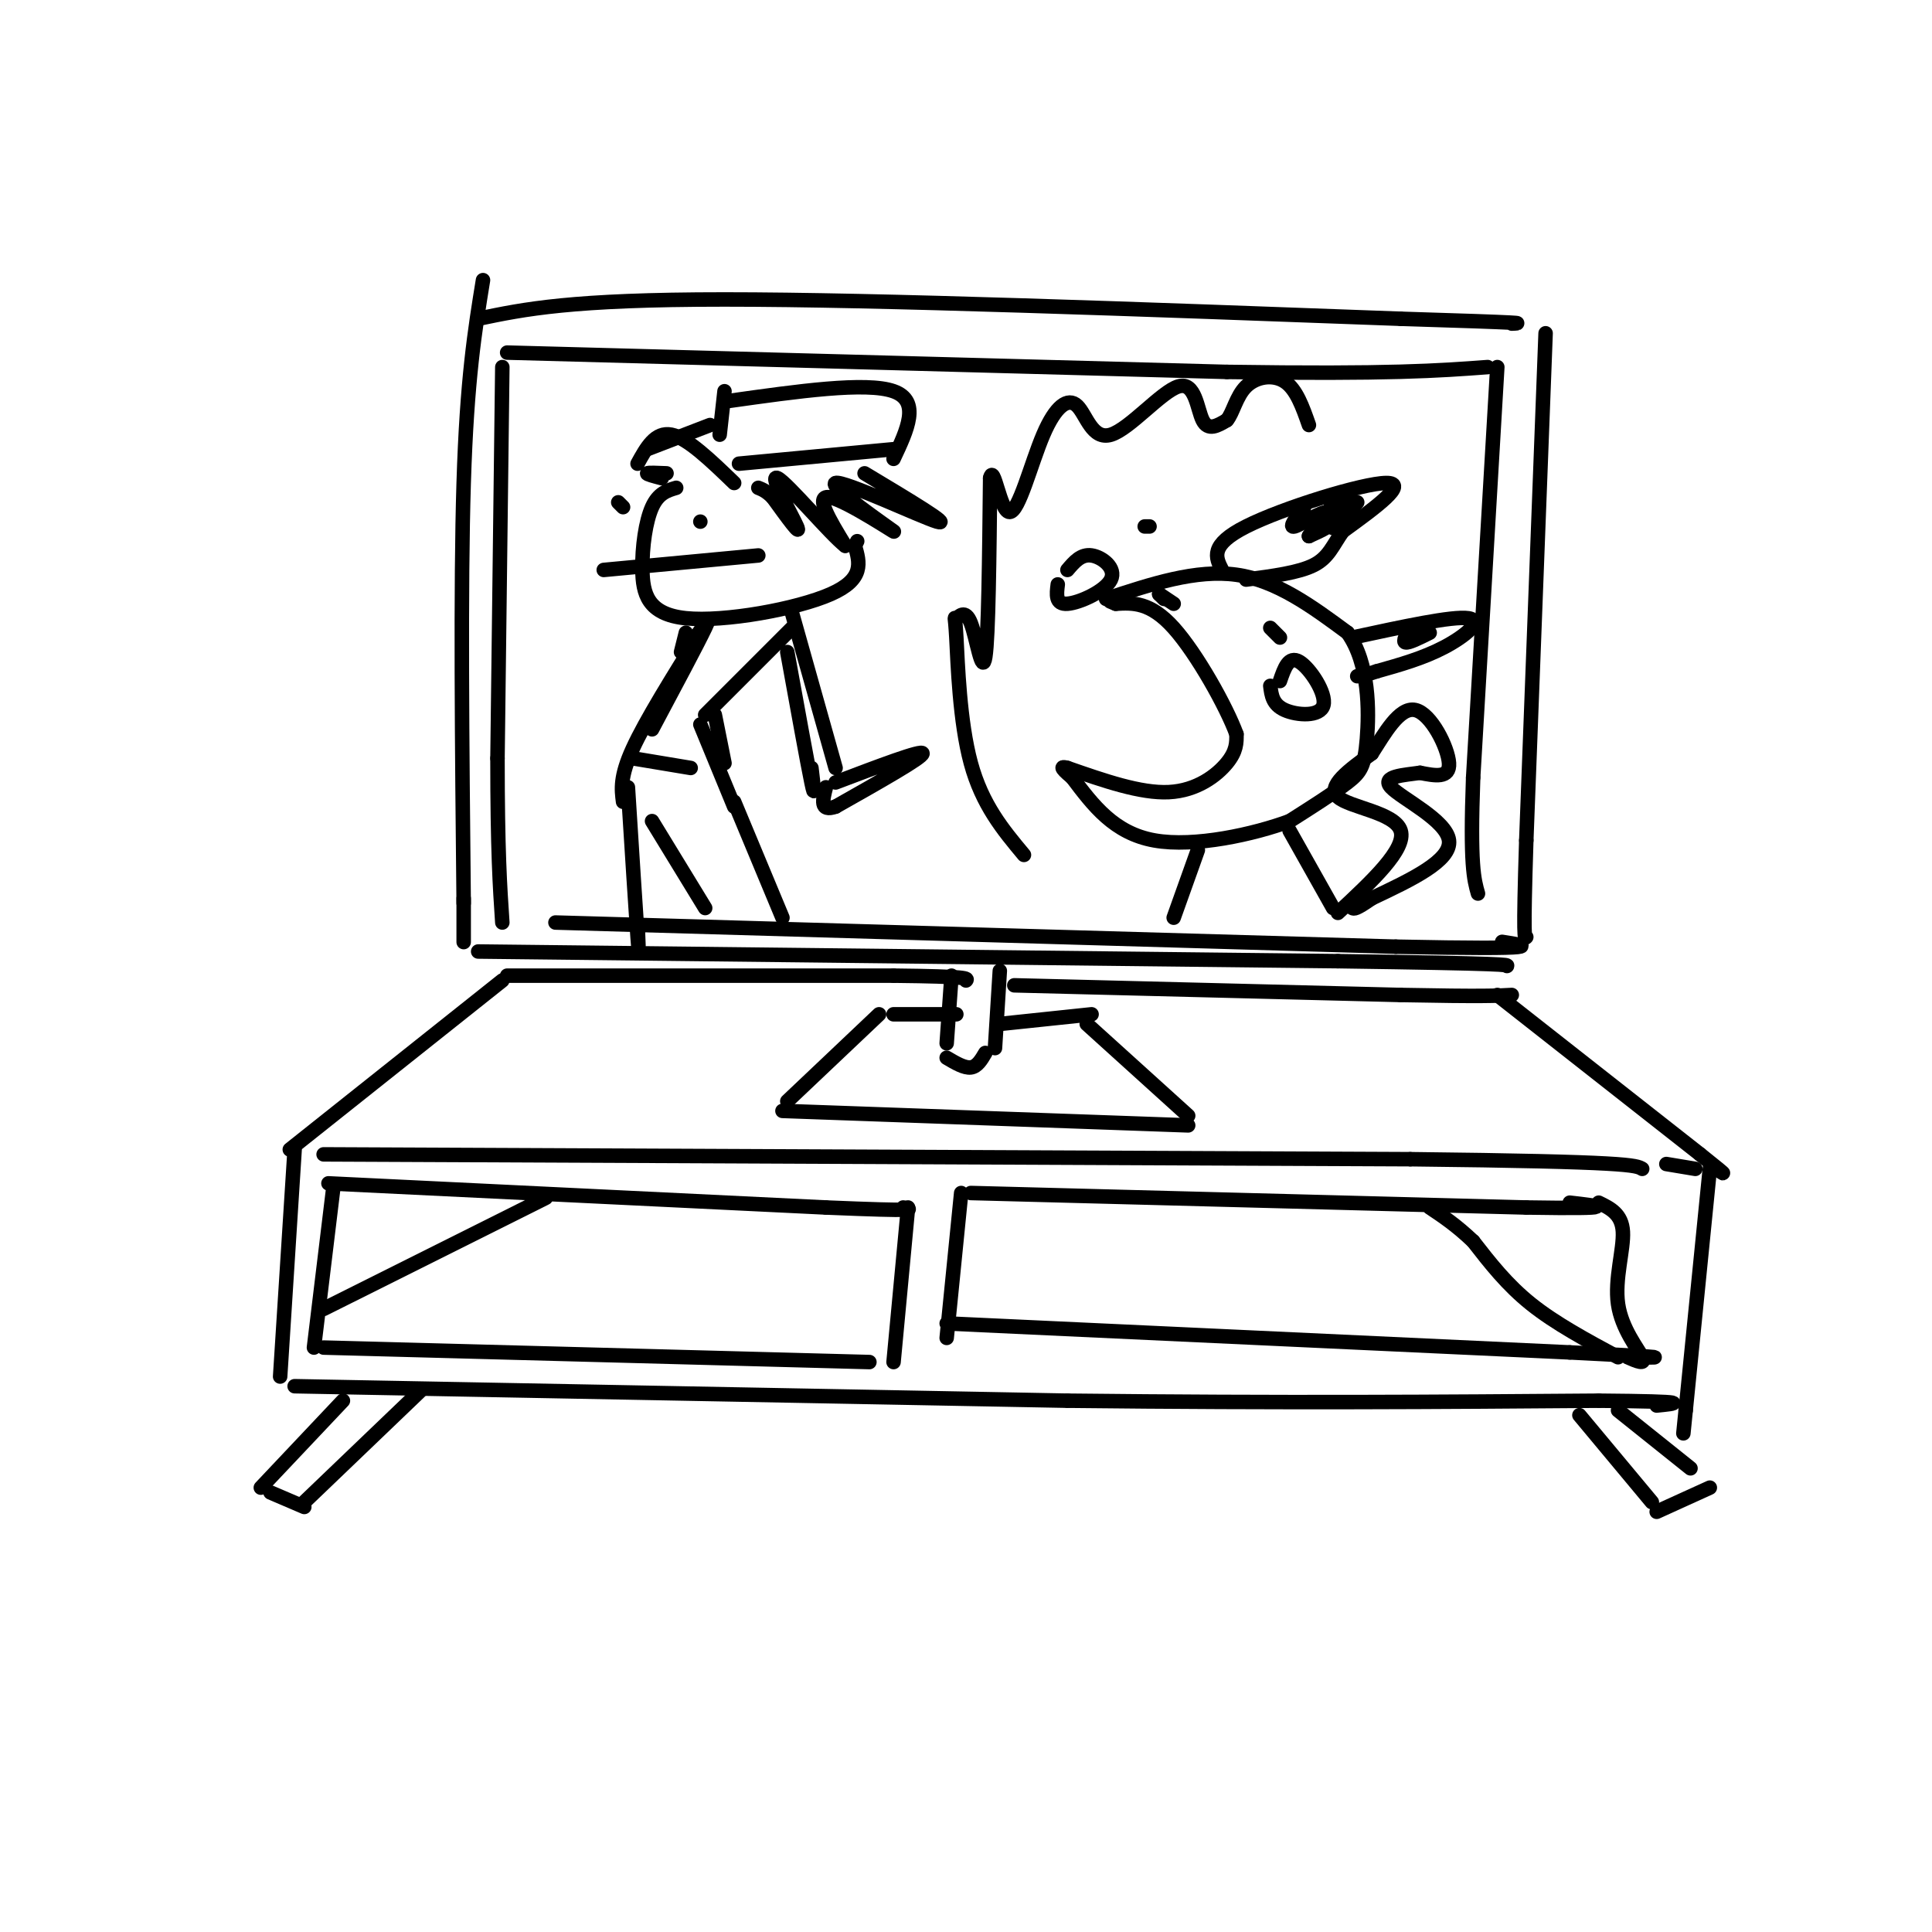 <svg viewBox='0 0 400 400' version='1.1' xmlns='http://www.w3.org/2000/svg' xmlns:xlink='http://www.w3.org/1999/xlink'><g fill='none' stroke='rgb(0,0,0)' stroke-width='3' stroke-linecap='round' stroke-linejoin='round'><path d='M100,58c-1.667,10.250 -3.333,20.500 -4,42c-0.667,21.500 -0.333,54.250 0,87'/><path d='M96,187c0.000,14.333 0.000,6.667 0,-1'/><path d='M99,66c9.583,-2.000 19.167,-4.000 51,-4c31.833,0.000 85.917,2.000 140,4'/><path d='M290,66c27.167,0.833 25.083,0.917 23,1'/><path d='M320,69c0.000,0.000 -4.000,105.000 -4,105'/><path d='M316,174c-0.667,20.833 -0.333,20.417 0,20'/><path d='M99,197c0.000,0.000 178.000,2.000 178,2'/><path d='M277,199c35.500,0.500 35.250,0.750 35,1'/><path d='M104,76c0.000,0.000 -1.000,81.000 -1,81'/><path d='M103,157c0.000,19.167 0.500,26.583 1,34'/><path d='M105,73c0.000,0.000 149.000,4.000 149,4'/><path d='M254,77c33.833,0.500 43.917,-0.250 54,-1'/><path d='M310,76c0.000,0.000 -5.000,85.000 -5,85'/><path d='M305,161c-0.667,18.167 0.167,21.083 1,24'/><path d='M115,191c0.000,0.000 174.000,5.000 174,5'/><path d='M289,196c32.667,0.667 27.333,-0.167 22,-1'/><path d='M197,202c0.000,0.000 -1.000,14.000 -1,14'/><path d='M207,201c0.000,0.000 -1.000,16.000 -1,16'/><path d='M196,219c1.833,1.083 3.667,2.167 5,2c1.333,-0.167 2.167,-1.583 3,-3'/><path d='M185,210c0.000,0.000 13.000,0.000 13,0'/><path d='M207,212c0.000,0.000 19.000,-2.000 19,-2'/><path d='M225,212c0.000,0.000 21.000,19.000 21,19'/><path d='M182,210c0.000,0.000 -19.000,18.000 -19,18'/><path d='M162,230c0.000,0.000 84.000,3.000 84,3'/><path d='M105,202c0.000,0.000 80.000,0.000 80,0'/><path d='M185,202c15.833,0.167 15.417,0.583 15,1'/><path d='M210,204c0.000,0.000 80.000,2.000 80,2'/><path d='M290,206c17.167,0.333 20.083,0.167 23,0'/><path d='M104,203c0.000,0.000 -44.000,35.000 -44,35'/><path d='M67,239c0.000,0.000 225.000,1.000 225,1'/><path d='M292,240c45.500,0.500 46.750,1.250 48,2'/><path d='M310,206c0.000,0.000 42.000,33.000 42,33'/><path d='M352,239c7.333,5.833 4.667,3.917 2,2'/><path d='M351,242c0.000,0.000 -6.000,-1.000 -6,-1'/><path d='M61,238c0.000,0.000 -3.000,47.000 -3,47'/><path d='M61,287c0.000,0.000 160.000,3.000 160,3'/><path d='M221,290c45.000,0.500 77.500,0.250 110,0'/><path d='M331,290c20.333,0.167 16.167,0.583 12,1'/><path d='M354,242c0.000,0.000 -5.000,50.000 -5,50'/><path d='M349,292c-0.833,8.333 -0.417,4.167 0,0'/><path d='M71,290c0.000,0.000 -17.000,18.000 -17,18'/><path d='M56,309c0.000,0.000 7.000,3.000 7,3'/><path d='M63,311c0.000,0.000 24.000,-23.000 24,-23'/><path d='M335,292c0.000,0.000 15.000,12.000 15,12'/><path d='M354,308c0.000,0.000 -11.000,5.000 -11,5'/><path d='M342,311c0.000,0.000 -15.000,-18.000 -15,-18'/><path d='M69,246c0.000,0.000 -4.000,33.000 -4,33'/><path d='M68,245c0.000,0.000 103.000,5.000 103,5'/><path d='M171,250c19.833,0.833 17.917,0.417 16,0'/><path d='M188,250c0.000,0.000 -3.000,32.000 -3,32'/><path d='M67,279c0.000,0.000 113.000,3.000 113,3'/><path d='M199,247c0.000,0.000 -3.000,30.000 -3,30'/><path d='M201,247c0.000,0.000 115.000,3.000 115,3'/><path d='M316,250c20.667,0.333 14.833,-0.333 9,-1'/><path d='M331,249c2.393,1.167 4.786,2.333 5,6c0.214,3.667 -1.750,9.833 -1,15c0.750,5.167 4.214,9.333 5,11c0.786,1.667 -1.107,0.833 -3,0'/><path d='M196,274c0.000,0.000 129.000,6.000 129,6'/><path d='M325,280c23.667,1.167 18.333,1.083 13,1'/><path d='M335,281c-6.500,-3.500 -13.000,-7.000 -18,-11c-5.000,-4.000 -8.500,-8.500 -12,-13'/><path d='M305,257c-3.500,-3.333 -6.250,-5.167 -9,-7'/><path d='M67,271c0.000,0.000 46.000,-23.000 46,-23'/><path d='M229,124c9.333,-3.083 18.667,-6.167 27,-5c8.333,1.167 15.667,6.583 23,12'/><path d='M279,131c4.560,6.393 4.458,16.375 4,22c-0.458,5.625 -1.274,6.893 -4,9c-2.726,2.107 -7.363,5.054 -12,8'/><path d='M267,170c-7.333,2.711 -19.667,5.489 -28,4c-8.333,-1.489 -12.667,-7.244 -17,-13'/><path d='M222,161c-3.000,-2.500 -2.000,-2.250 -1,-2'/><path d='M221,159c7.578,2.644 15.156,5.289 21,5c5.844,-0.289 9.956,-3.511 12,-6c2.044,-2.489 2.022,-4.244 2,-6'/><path d='M256,152c-2.044,-5.600 -8.156,-16.600 -13,-22c-4.844,-5.400 -8.422,-5.200 -12,-5'/><path d='M231,125c-2.000,-0.833 -1.000,-0.417 0,0'/><path d='M237,109c0.000,0.000 1.000,0.000 1,0'/><path d='M263,130c1.000,1.000 2.000,2.000 2,2c0.000,0.000 -1.000,-1.000 -2,-2'/><path d='M265,141c0.905,-2.649 1.810,-5.298 4,-4c2.190,1.298 5.667,6.542 5,9c-0.667,2.458 -5.476,2.131 -8,1c-2.524,-1.131 -2.762,-3.065 -3,-5'/><path d='M221,118c1.405,-1.661 2.810,-3.321 5,-3c2.190,0.321 5.167,2.625 4,5c-1.167,2.375 -6.476,4.821 -9,5c-2.524,0.179 -2.262,-1.911 -2,-4'/><path d='M240,123c0.000,0.000 3.000,2.000 3,2'/><path d='M240,123c0.000,0.000 1.000,1.000 1,1'/><path d='M253,118c-1.311,-2.578 -2.622,-5.156 5,-9c7.622,-3.844 24.178,-8.956 29,-9c4.822,-0.044 -2.089,4.978 -9,10'/><path d='M278,110c-2.111,2.978 -2.889,5.422 -6,7c-3.111,1.578 -8.556,2.289 -14,3'/><path d='M270,105c-1.641,2.167 -3.283,4.333 -2,4c1.283,-0.333 5.490,-3.167 7,-3c1.510,0.167 0.322,3.333 0,3c-0.322,-0.333 0.221,-4.167 1,-5c0.779,-0.833 1.794,1.333 1,3c-0.794,1.667 -3.397,2.833 -6,4'/><path d='M271,111c1.119,-1.893 6.917,-8.625 8,-9c1.083,-0.375 -2.548,5.607 -3,7c-0.452,1.393 2.274,-1.804 5,-5'/><path d='M280,132c10.378,-2.244 20.756,-4.489 24,-4c3.244,0.489 -0.644,3.711 -5,6c-4.356,2.289 -9.178,3.644 -14,5'/><path d='M285,139c-3.000,1.000 -3.500,1.000 -4,1'/><path d='M292,130c-0.833,1.417 -1.667,2.833 -1,3c0.667,0.167 2.833,-0.917 5,-2'/><path d='M267,172c0.000,0.000 9.000,16.000 9,16'/><path d='M248,176c0.000,0.000 -5.000,14.000 -5,14'/><path d='M277,189c7.089,-6.600 14.178,-13.200 13,-17c-1.178,-3.800 -10.622,-4.800 -13,-7c-2.378,-2.200 2.311,-5.600 7,-9'/><path d='M284,156c2.631,-4.060 5.708,-9.708 9,-9c3.292,0.708 6.798,7.774 7,11c0.202,3.226 -2.899,2.613 -6,2'/><path d='M294,160c-3.190,0.476 -8.167,0.667 -6,3c2.167,2.333 11.476,6.810 12,11c0.524,4.190 -7.738,8.095 -16,12'/><path d='M284,186c-3.333,2.333 -3.667,2.167 -4,2'/><path d='M212,177c-4.328,-5.185 -8.656,-10.369 -11,-19c-2.344,-8.631 -2.706,-20.708 -3,-26c-0.294,-5.292 -0.522,-3.800 0,-4c0.522,-0.200 1.794,-2.092 3,1c1.206,3.092 2.344,11.169 3,7c0.656,-4.169 0.828,-20.585 1,-37'/><path d='M205,99c0.734,-3.305 2.070,6.933 4,7c1.930,0.067 4.454,-10.036 7,-16c2.546,-5.964 5.113,-7.789 7,-6c1.887,1.789 3.093,7.191 7,6c3.907,-1.191 10.513,-8.974 14,-10c3.487,-1.026 3.853,4.707 5,7c1.147,2.293 3.073,1.147 5,0'/><path d='M254,87c1.262,-1.417 1.917,-4.958 4,-7c2.083,-2.042 5.595,-2.583 8,-1c2.405,1.583 3.702,5.292 5,9'/><path d='M140,101c-1.845,0.545 -3.691,1.091 -5,4c-1.309,2.909 -2.083,8.182 -2,13c0.083,4.818 1.022,9.182 9,10c7.978,0.818 22.994,-1.909 30,-5c7.006,-3.091 6.003,-6.545 5,-10'/><path d='M177,113c0.833,-1.667 0.417,-0.833 0,0'/><path d='M125,118c0.000,0.000 32.000,-3.000 32,-3'/><path d='M128,104c0.000,0.000 1.000,1.000 1,1'/><path d='M145,108c0.000,0.000 0.000,0.000 0,0'/><path d='M132,96c1.833,-3.333 3.667,-6.667 7,-6c3.333,0.667 8.167,5.333 13,10'/><path d='M134,93c0.000,0.000 13.000,-5.000 13,-5'/><path d='M149,90c0.000,0.000 1.000,-9.000 1,-9'/><path d='M151,83c14.167,-2.000 28.333,-4.000 34,-2c5.667,2.000 2.833,8.000 0,14'/><path d='M153,96c0.000,0.000 32.000,-3.000 32,-3'/><path d='M179,98c9.190,5.507 18.380,11.014 15,10c-3.380,-1.014 -19.329,-8.550 -21,-8c-1.671,0.550 10.935,9.187 12,10c1.065,0.813 -9.410,-6.196 -13,-7c-3.590,-0.804 -0.295,4.598 3,10'/><path d='M175,113c-3.000,-2.286 -12.000,-13.000 -14,-14c-2.000,-1.000 3.000,7.714 4,10c1.000,2.286 -2.000,-1.857 -5,-6'/><path d='M160,103c-1.333,-1.333 -2.167,-1.667 -3,-2'/><path d='M137,99c-1.583,-0.417 -3.167,-0.833 -3,-1c0.167,-0.167 2.083,-0.083 4,0'/><path d='M145,131c-5.667,9.083 -11.333,18.167 -14,24c-2.667,5.833 -2.333,8.417 -2,11'/><path d='M164,130c0.000,0.000 -18.000,18.000 -18,18'/><path d='M145,150c0.000,0.000 7.000,17.000 7,17'/><path d='M164,127c0.000,0.000 9.000,32.000 9,32'/><path d='M163,135c2.083,11.500 4.167,23.000 5,27c0.833,4.000 0.417,0.500 0,-3'/><path d='M142,131c0.000,0.000 -1.000,4.000 -1,4'/><path d='M148,148c0.000,0.000 2.000,10.000 2,10'/><path d='M152,166c0.000,0.000 10.000,24.000 10,24'/><path d='M135,170c0.000,0.000 11.000,18.000 11,18'/><path d='M130,163c0.833,13.167 1.667,26.333 2,31c0.333,4.667 0.167,0.833 0,-3'/><path d='M173,162c9.000,-3.417 18.000,-6.833 18,-6c0.000,0.833 -9.000,5.917 -18,11'/><path d='M173,167c-3.333,1.167 -2.667,-1.417 -2,-4'/><path d='M144,132c1.750,-2.583 3.500,-5.167 2,-2c-1.500,3.167 -6.250,12.083 -11,21'/><path d='M131,157c0.000,0.000 12.000,2.000 12,2'/></g>
</svg>